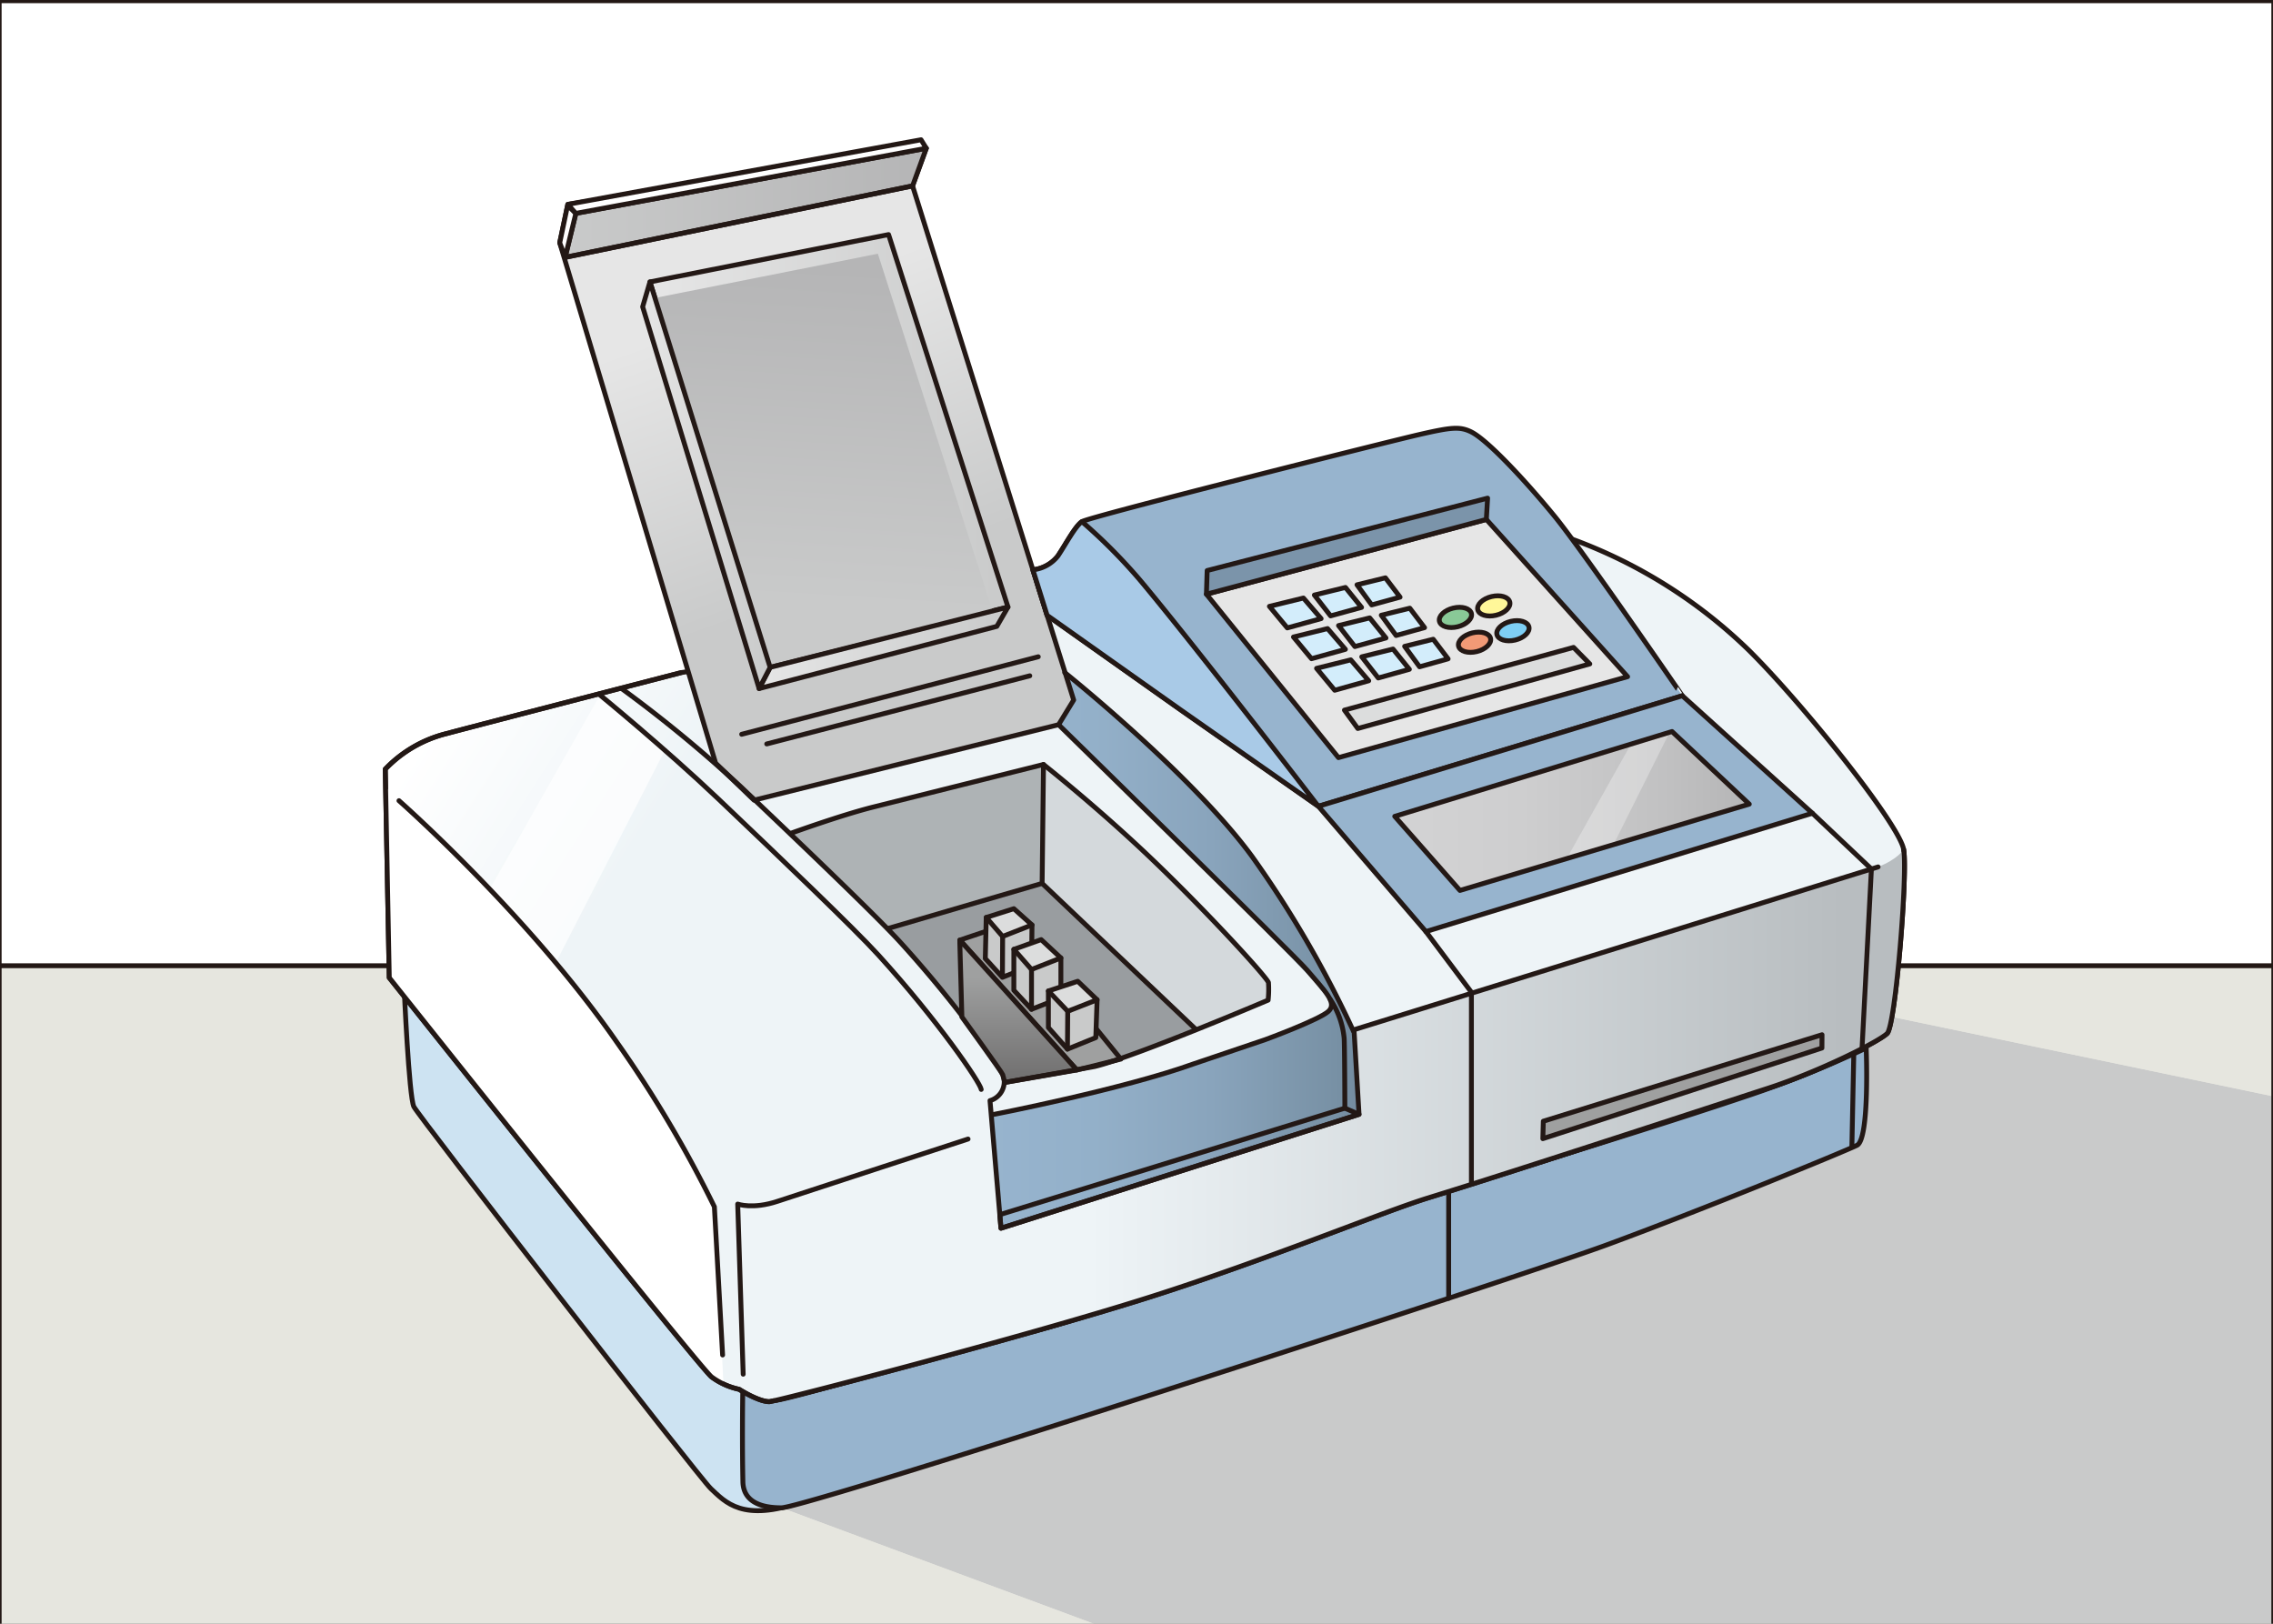 <svg xmlns="http://www.w3.org/2000/svg" xmlns:xlink="http://www.w3.org/1999/xlink" width="140mm" height="100mm" viewBox="0 0 396.85 283.465">
  <rect x="0" y="0" width="396.85" height="283.465" fill="#333333" stroke="none"/>
  <defs>
    <linearGradient id="a" data-name="名称未設定グラデーション" x1="1.662" y1="-2.033" x2="3.662" y2="-2.033" gradientTransform="matrix(0, 102.617, 102.617, 0, 482.797, -14.455)" gradientUnits="userSpaceOnUse">
      <stop offset="0" stop-color="#fff"/>
      <stop offset="1"/>
    </linearGradient>
    <clipPath id="b">
      <rect x="-0.003" y="0.264" width="396.85" height="283.465" style="fill: none;stroke: #231815;stroke-miterlimit: 10;stroke-width: 0.567px"/>
    </clipPath>
    <clipPath id="c">
      <rect x="-0.007" y="0.266" width="396.86" height="283.46" style="fill: none"/>
    </clipPath>
    <clipPath id="f">
      <rect x="136.433" y="172.326" width="275.56" height="131.94" style="fill: none"/>
    </clipPath>
    <clipPath id="g">
      <polygon points="136.433 263.224 246.993 304.266 411.993 304.266 411.993 194.538 305.413 172.326 136.433 263.224" style="fill: none"/>
    </clipPath>
    <mask id="h" x="97.34" y="90.68" width="353.745" height="295.231" maskUnits="userSpaceOnUse">
      <rect x="168.567" y="86.814" width="211.291" height="302.963" transform="translate(-37.711 424.525) rotate(-71.83)" style="fill: url(#a)"/>
    </mask>
    <linearGradient id="i" data-name="名称未設定グラデーション 6" x1="1.662" y1="-2.033" x2="3.662" y2="-2.033" gradientTransform="matrix(0, 102.617, 102.617, 0, 482.797, -14.455)" gradientUnits="userSpaceOnUse">
      <stop offset="0" stop-color="#c9caca"/>
      <stop offset="1" stop-color="#c9caca"/>
    </linearGradient>
    <clipPath id="j">
      <path d="M118.957,117.414s-33.728,8.714-40.914,10.632a22.191,22.191,0,0,0-10.778,6.228l.694,36.406s54.132,68.022,56.286,69.7a12.384,12.384,0,0,0,4.792,2.154s3.354,2.158,5.268,2.158c1.01,0,44.094-11.15,66.566-18.3,20.208-6.428,40.672-14.864,48.382-17.246,16.288-5.028,50.538-16.286,59.4-19.16s19.4-8.146,20.836-9.582,3.594-27.784,2.876-32.1-17.232-25.038-26.954-34.716a87.294,87.294,0,0,0-30.77-19.416Z" style="fill: none"/>
    </clipPath>
    <linearGradient id="k" data-name="名称未設定グラデーション 3" x1="2.429" y1="-2.37" x2="4.429" y2="-2.37" gradientTransform="matrix(0, 58.457, 58.457, 0, 338.702, -100.84)" gradientUnits="userSpaceOnUse">
      <stop offset="0" stop-color="#fff"/>
      <stop offset="0.355" stop-color="#eef4f7"/>
      <stop offset="1" stop-color="#eef4f7"/>
    </linearGradient>
    <clipPath id="m">
      <rect x="85.245" y="121.072" width="30.836" height="46.97" style="fill: none"/>
    </clipPath>
    <clipPath id="n">
      <path d="M187.457,122.2l-2.632,4.312c7.312,6.724,45.912,45.8,47.13,47.458s-.008,2.572-.96,3.222-4.11,1.94-19.9,7.614-38.25,9.73-38.25,9.73l1.916,19.88,62.516-19.88-.88-14.772c-10.39-20.77-15.914-29.89-29.6-43.614s-20.81-18.464-20.81-18.464Z" style="fill: none"/>
    </clipPath>
    <linearGradient id="o" data-name="名称未設定グラデーション 4" x1="2.683" y1="-6.981" x2="4.683" y2="-6.981" gradientTransform="matrix(32.215, 0, 0, -32.215, 86.427, -58.836)" gradientUnits="userSpaceOnUse">
      <stop offset="0" stop-color="#97b4ce"/>
      <stop offset="0.282" stop-color="#93b0c9"/>
      <stop offset="0.6" stop-color="#89a4bc"/>
      <stop offset="0.934" stop-color="#7891a5"/>
      <stop offset="1" stop-color="#748ca0"/>
    </linearGradient>
    <clipPath id="p">
      <path d="M327.9,151.344c-3.44,1.314-91.6,28.66-91.6,28.66l.692,14.526L174.4,214.588l-40.092,30.1c1.01,0,44.094-11.15,66.566-18.3,20.208-6.428,40.672-14.864,48.382-17.246,16.288-5.028,50.538-16.286,59.4-19.16s19.4-8.146,20.836-9.582,3.594-27.784,2.876-32.1c0,0-1.03,1.72-4.472,3.034" style="fill: none"/>
    </clipPath>
    <linearGradient id="q" data-name="名称未設定グラデーション 5" x1="1.448" y1="-3.656" x2="3.448" y2="-3.656" gradientTransform="matrix(65.671, 0, 0, -65.671, 95.095, -43.613)" gradientUnits="userSpaceOnUse">
      <stop offset="0" stop-color="#eef4f7"/>
      <stop offset="1" stop-color="#b8bdc0"/>
    </linearGradient>
    <clipPath id="s">
      <polygon points="99.139 35.676 97.727 42.382 124.943 133.22 131.651 139.688 184.825 126.514 187.457 122.202 159.329 32.454 161.721 25.882 99.139 35.676" style="fill: none"/>
    </clipPath>
    <linearGradient id="t" data-name="名称未設定グラデーション 11" x1="7.059" y1="0.149" x2="9.059" y2="0.149" gradientTransform="matrix(0, 25.602, 25.602, 0, 138.78, -129.637)" gradientUnits="userSpaceOnUse">
      <stop offset="0" stop-color="#e6e6e6"/>
      <stop offset="1" stop-color="#c9caca"/>
    </linearGradient>
    <clipPath id="v">
      <path d="M167.579,164.658l.36,12.874s6.944,9.58,7.124,10.06l.36,1.376,12.594-2.176L167.579,164.12Z" style="fill: none"/>
    </clipPath>
    <linearGradient id="w" data-name="名称未設定グラデーション 7" x1="26.146" y1="10.232" x2="28.146" y2="10.232" gradientTransform="matrix(0, 8.688, 8.688, 0, 88.902, -56.563)" gradientUnits="userSpaceOnUse">
      <stop offset="0" stop-color="#9fa0a0"/>
      <stop offset="1" stop-color="#727171"/>
    </linearGradient>
    <clipPath id="y">
      <polygon points="113.475 49.216 134.461 116.3 175.987 105.98 155.139 40.954 113.475 49.216" style="fill: none"/>
    </clipPath>
    <linearGradient id="z" x1="1.815" y1="-5.797" x2="3.815" y2="-5.797" gradientTransform="matrix(31.256, 0, 0, -31.256, 56.741, -102.549)" xlink:href="#t"/>
    <clipPath id="ab">
      <polygon points="113.475 52.188 133.531 116.3 173.217 106.436 153.269 44.294 113.475 52.188" style="fill: none"/>
    </clipPath>
    <linearGradient id="ac" data-name="名称未設定グラデーション 13" x1="-6.478" y1="-2.83" x2="-4.478" y2="-2.83" gradientTransform="matrix(29.275, 0, 0, -29.275, 308.131, -2.554)" gradientUnits="userSpaceOnUse">
      <stop offset="0" stop-color="#c9caca"/>
      <stop offset="1" stop-color="#b5b5b6"/>
    </linearGradient>
    <clipPath id="ad">
      <polygon points="134.461 116.504 132.535 120.206 174.037 109.35 175.987 105.98 134.461 116.504" style="fill: none"/>
    </clipPath>
    <linearGradient id="ae" x1="3.05" y1="-9.133" x2="5.05" y2="-9.133" gradientTransform="matrix(21.725, 0, 0, -21.725, 66.272, -85.316)" xlink:href="#t"/>
    <clipPath id="ag">
      <polygon points="112.201 53.56 132.535 120.206 134.461 116.504 113.475 49.216 112.201 53.56" style="fill: none"/>
    </clipPath>
    <linearGradient id="ah" x1="5.04" y1="-16.552" x2="7.04" y2="-16.552" gradientTransform="matrix(11.13, 0, 0, -11.13, 56.104, -99.507)" xlink:href="#t"/>
    <clipPath id="aj">
      <polygon points="243.513 142.516 254.897 155.448 305.413 140.38 291.925 127.706 243.513 142.516" style="fill: none"/>
    </clipPath>
    <linearGradient id="ak" data-name="名称未設定グラデーション 12" x1="3.934" y1="-6.871" x2="5.934" y2="-6.871" gradientTransform="matrix(30.95, 0, 0, -30.95, 121.76, -71.075)" gradientUnits="userSpaceOnUse">
      <stop offset="0" stop-color="#d3d3d4"/>
      <stop offset="0.357" stop-color="#cececf"/>
      <stop offset="0.758" stop-color="#c1c1c2"/>
      <stop offset="1" stop-color="#b5b5b6"/>
    </linearGradient>
    <clipPath id="am">
      <rect x="273.453" y="127.991" width="17.972" height="22.051" style="fill: none"/>
    </clipPath>
    <clipPath id="an">
      <polygon points="100.541 37.248 98.671 44.93 159.329 32.454 161.721 25.882 100.541 37.248" style="fill: none"/>
    </clipPath>
    <linearGradient id="ao" x1="1.565" y1="-5.061" x2="3.565" y2="-5.061" gradientTransform="matrix(31.526, 0, 0, -31.526, 49.339, -124.16)" xlink:href="#ac"/>
  </defs>
  <title>e_xe-f_ae8_xx</title>
  <g style="isolation: isolate">
    <g>
      <g style="clip-path: url(#b)">
        <g style="clip-path: url(#c)">
          <g style="clip-path: url(#c)">
            <rect x="-0.007" y="0.266" width="396.85" height="283.46" style="fill: #fff"/>
            <rect x="-0.007" y="168.59" width="396.86" height="115.136" style="fill: #e6e6df"/>
            <g style="clip-path: url(#c)">
              <rect x="-48.007" y="168.59" width="493" height="183.26" style="fill: none;stroke: #231815;stroke-linecap: round;stroke-linejoin: round;stroke-width: 0.85px"/>
              <g style="mix-blend-mode: multiply">
                <g style="clip-path: url(#f)">
                  <g style="clip-path: url(#g)">
                    <g style="mask: url(#h)">
                      <rect x="168.567" y="86.814" width="211.291" height="302.963" transform="translate(-37.711 424.525) rotate(-71.83)" style="fill: url(#i)"/>
                    </g>
                  </g>
                </g>
              </g>
              <path d="M70.557,172.326s.84,19.154,1.7,20.876,49.868,64.828,51.848,66.672c2.536,2.364,5.534,5.936,15.908,2.306l-8.97-18.89Z" style="fill: #cde3f2"/>
              <path d="M70.557,172.326s.84,19.154,1.7,20.876,49.868,64.828,51.848,66.672c2.536,2.364,5.534,5.936,15.908,2.306l-8.97-18.89Z" style="fill: none;stroke: #231815;stroke-linecap: round;stroke-linejoin: round;stroke-width: 0.85px"/>
              <path d="M129.687,242.857c-.04,1.614-.116,9.346.016,15.81.084,4.06,4.22,4.564,6.73,4.556,4.358-.012,127.112-39.652,144.038-45.88s41.516-16.288,43.752-17.406,1.6-16.976,1.6-16.976a188.326,188.326,0,0,1-20.6,8.3c-22.334,7.528-55.566,17.388-61.316,19.48-8.784,3.194-52.216,19-63.712,21.716s-42.136,11.83-44.69,11.99-5.816-1.594-5.816-1.594" style="fill: #97b4ce"/>
              <path d="M129.687,242.857c-.04,1.614-.116,9.346.016,15.81.084,4.06,4.22,4.564,6.73,4.556,4.358-.012,127.112-39.652,144.038-45.88s41.516-16.288,43.752-17.406,1.6-16.976,1.6-16.976a188.326,188.326,0,0,1-20.6,8.3c-22.334,7.528-55.566,17.388-61.316,19.48-8.784,3.194-52.216,19-63.712,21.716s-42.136,11.83-44.69,11.99S129.687,242.857,129.687,242.857Z" style="fill: none;stroke: #231815;stroke-linecap: round;stroke-linejoin: round;stroke-width: 0.85px"/>
            </g>
            <g style="clip-path: url(#j)">
              <rect x="65.293" y="16.904" width="269.764" height="305.062" transform="translate(-50.277 247.229) rotate(-57.501)" style="fill: url(#k)"/>
            </g>
            <g style="clip-path: url(#c)">
              <path d="M274.643,94.179a87.271,87.271,0,0,1,30.77,19.414c9.722,9.68,26.236,30.406,26.954,34.718s-1.438,30.658-2.874,32.094-11.976,6.708-20.838,9.582-43.114,14.13-59.4,19.16c-7.712,2.382-28.176,10.818-48.384,17.246-22.474,7.148-65.556,18.3-66.566,18.3-1.916,0-5.268-2.156-5.268-2.156a12.405,12.405,0,0,1-4.792-2.156c-2.154-1.676-56.286-69.7-56.286-69.7l-.694-36.406a22.209,22.209,0,0,1,10.778-6.228c7.186-1.916,40.914-10.632,40.914-10.632L274.643,94.179" style="fill: none;stroke: #231815;stroke-linecap: round;stroke-linejoin: round;stroke-width: 0.85px"/>
              <g style="opacity: 0.7">
                <g style="clip-path: url(#m)">
                  <polygon points="116.081 130.983 97.059 168.041 85.245 155.673 104.919 121.071 116.081 130.983" style="fill: #fff"/>
                </g>
              </g>
            </g>
            <g style="clip-path: url(#n)">
              <rect x="172.847" y="117.688" width="64.432" height="96.73" style="fill: url(#o)"/>
            </g>
            <g style="clip-path: url(#p)">
              <rect x="134.305" y="148.31" width="198.78" height="96.382" style="fill: url(#q)"/>
            </g>
            <g style="clip-path: url(#c)">
              <path d="M124.246,240.38c-2.156-1.676-56.286-69.7-56.286-69.7L67.5,137.606s24.264,20.888,41.714,46.548a260.623,260.623,0,0,1,15.514,26.526l1.6,31.148Z" style="fill: #fff"/>
            </g>
            <g style="clip-path: url(#s)">
              <rect x="81.047" y="14.014" width="123.089" height="137.541" transform="translate(-19.656 53.436) rotate(-19.885)" style="fill: url(#t)"/>
            </g>
            <g style="clip-path: url(#c)">
              <polygon points="131.65 139.688 184.824 126.514 187.458 122.204 159.328 32.454 161.722 25.882 99.138 35.676 97.726 42.382 124.944 133.222 131.65 139.688" style="fill: none;stroke: #231815;stroke-linecap: round;stroke-linejoin: round;stroke-width: 0.85px"/>
              <path d="M175.422,188.969l15.7-2.782c6.946-1.676,30.284-11.59,30.284-11.59a17.831,17.831,0,0,0,.06-3.052c-.154-.806-10.522-12.194-20.6-21.8-9.412-8.97-18.682-16.286-18.682-16.286l-29.7,7.424C146.74,142.323,138,145.5,138,145.5a211.381,211.381,0,0,1,16.6,15.748,212.857,212.857,0,0,1,16.6,20.662c2.556,3.7,4.212,4.656,4.224,7.062" style="fill: #d4d9dc"/>
              <path d="M208.775,179.687l-26.826-25.47-26.886,7.866s12.9,14.844,15.8,19.11,4.338,6.19,4.356,6.534.092,1.36.092,1.36,11.162-1.906,12.886-2.178a92.175,92.175,0,0,0,10.164-3.086c1.816-.726,10.41-4.136,10.41-4.136" style="fill: #999da0"/>
              <path d="M138,145.5c7.332-3.266,44.192-12.036,44.192-12.036l-.24,20.758-26.886,7.864Z" style="fill: #aeb3b5"/>
              <path d="M327.9,151.344l-91.5,28.422.878,14.772-62.514,19.88-1.916-22.276a3.442,3.442,0,0,0,2.4-4.072c-.172-1.2-7.558-12.018-17.964-23.472-4.172-4.592-16.812-16.67-27.916-27.224a230.5,230.5,0,0,0-20.8-17.138" style="fill: none;stroke: #231815;stroke-linecap: round;stroke-linejoin: round;stroke-width: 0.85px"/>
              <path d="M69.66,139.782s22.6,19.9,38.06,42.194a210.182,210.182,0,0,1,17.006,28.7l1.436,25.868" style="fill: none;stroke: #231815;stroke-linecap: round;stroke-linejoin: round;stroke-width: 0.85px"/>
              <path d="M129.755,239.9l-.958-29.7s2.634.958,6.946-.48,33.272-10.872,33.272-10.872" style="fill: none;stroke: #231815;stroke-linecap: round;stroke-linejoin: round;stroke-width: 0.85px"/>
              <line x1="181.949" y1="154.217" x2="208.775" y2="179.687" style="fill: none;stroke: #231815;stroke-linecap: round;stroke-linejoin: round;stroke-width: 0.85px"/>
              <polygon points="188.017 186.793 167.579 164.119 171.141 162.919 176.409 161.153 195.699 184.891 188.017 186.793" style="fill: #9fa0a0"/>
              <polygon points="188.017 186.793 167.579 164.119 171.141 162.919 176.409 161.153 195.699 184.891 188.017 186.793" style="fill: none;stroke: #231815;stroke-linecap: round;stroke-linejoin: round;stroke-width: 0.85px"/>
              <polyline points="175.016 170.616 172.028 167.34 172.19 160.166 180.18 161.47 180.096 168.588 175.016 170.616 175.054 163.48" style="fill: #c9caca"/>
              <polyline points="175.016 170.616 172.028 167.34 172.19 160.166 180.18 161.47 180.096 168.588 175.016 170.616 175.054 163.48" style="fill: none;stroke: #231815;stroke-linecap: round;stroke-linejoin: round;stroke-width: 0.85px"/>
              <polygon points="180.18 161.47 175.052 163.48 172.188 160.168 177.01 158.634 180.18 161.47" style="fill: #dcdddd"/>
              <polygon points="180.18 161.47 175.052 163.48 172.188 160.168 177.01 158.634 180.18 161.47" style="fill: none;stroke: #231815;stroke-linecap: round;stroke-linejoin: round;stroke-width: 0.85px"/>
              <polygon points="185.223 167.236 185.223 174.2 180.095 176.194 177.011 172.876 177.011 165.73 185.223 167.236" style="fill: #c9caca"/>
              <polygon points="185.223 167.236 185.223 174.2 180.095 176.194 177.011 172.876 177.011 165.73 185.223 167.236" style="fill: none;stroke: #231815;stroke-linecap: round;stroke-linejoin: round;stroke-width: 0.85px"/>
              <polygon points="185.223 167.236 180.095 169.246 177.011 165.73 181.781 164.034 185.223 167.236" style="fill: #dcdddd"/>
              <polygon points="185.223 167.236 180.095 169.246 177.011 165.73 181.781 164.034 185.223 167.236" style="fill: none;stroke: #231815;stroke-linecap: round;stroke-linejoin: round;stroke-width: 0.85px"/>
              <line x1="180.095" y1="169.246" x2="180.095" y2="176.194" style="fill: none;stroke: #231815;stroke-linecap: round;stroke-linejoin: round;stroke-width: 0.85px"/>
            </g>
            <g style="clip-path: url(#v)">
              <rect x="167.579" y="164.12" width="20.438" height="24.848" style="fill: url(#w)"/>
            </g>
            <g style="clip-path: url(#c)">
              <path d="M188.017,186.793l-20.438-22.674v.538l.358,12.874s6.946,9.582,7.126,10.06l.36,1.378Z" style="fill: none;stroke: #231815;stroke-linecap: round;stroke-linejoin: round;stroke-width: 0.85px"/>
              <polygon points="183.042 179.391 183.042 172.997 191.544 174.535 191.32 181.139 186.37 183.149 183.042 179.391" style="fill: #c9caca"/>
              <polyline points="183.042 179.391 183.042 172.997 191.544 174.535 191.32 181.139 186.37 183.149 183.042 179.391" style="fill: none;stroke: #231815;stroke-linecap: round;stroke-linejoin: round;stroke-width: 0.85px"/>
              <polygon points="191.545 174.535 186.417 176.545 183.043 172.997 188.165 171.307 191.545 174.535" style="fill: #dcdddd"/>
              <polygon points="191.545 174.535 186.417 176.545 183.043 172.997 188.165 171.307 191.545 174.535" style="fill: none;stroke: #231815;stroke-linecap: round;stroke-linejoin: round;stroke-width: 0.85px"/>
              <line x1="186.369" y1="183.149" x2="186.417" y2="176.545" style="fill: none;stroke: #231815;stroke-linecap: round;stroke-linejoin: round;stroke-width: 0.85px"/>
            </g>
            <g style="clip-path: url(#y)">
              <rect x="113.475" y="40.954" width="62.512" height="75.346" style="fill: url(#z)"/>
            </g>
            <g style="clip-path: url(#c)">
              <polygon points="113.475 49.216 155.139 40.954 175.987 105.978 134.461 116.3 113.475 49.216" style="fill: none;stroke: #231815;stroke-linecap: round;stroke-linejoin: round;stroke-width: 0.85px"/>
            </g>
            <g style="clip-path: url(#ab)">
              <rect x="105.559" y="48.25" width="75.573" height="64.093" transform="translate(54.312 218.386) rotate(-86.444)" style="fill: url(#ac)"/>
            </g>
            <g style="clip-path: url(#ad)">
              <rect x="132.535" y="105.98" width="43.452" height="14.226" style="fill: url(#ae)"/>
            </g>
            <g style="clip-path: url(#c)">
              <polygon points="134.461 116.505 175.987 105.979 174.037 109.349 132.537 120.207 134.461 116.505" style="fill: none;stroke: #231815;stroke-linecap: round;stroke-linejoin: round;stroke-width: 0.85px"/>
            </g>
            <g style="clip-path: url(#ag)">
              <rect x="112.201" y="49.216" width="22.26" height="70.99" style="fill: url(#ah)"/>
            </g>
            <g style="clip-path: url(#c)">
              <polygon points="112.202 53.56 113.476 49.216 134.462 116.504 132.536 120.208 112.202 53.56" style="fill: none;stroke: #231815;stroke-linecap: round;stroke-linejoin: round;stroke-width: 0.85px"/>
              <line x1="129.493" y1="128.186" x2="181.275" y2="114.656" style="fill: none;stroke: #231815;stroke-linecap: round;stroke-linejoin: round;stroke-width: 0.85px"/>
              <line x1="133.866" y1="129.874" x2="179.792" y2="117.978" style="fill: none;stroke: #231815;stroke-linecap: round;stroke-linejoin: round;stroke-width: 0.85px"/>
              <path d="M185.9,117.413s22.162,17.724,32.7,32.1a187.649,187.649,0,0,1,17.7,30.5" style="fill: none;stroke: #231815;stroke-linecap: round;stroke-linejoin: round;stroke-width: 0.85px"/>
              <path d="M180.33,99.475l2.482,7.944,23.088,16.34,24.282,17,63.544-19.3S276.318,96.1,271.408,90.107s-11.7-13.342-14.61-14.74c-1.952-.94-3.454-.776-8.982.49-4.952,1.132-57.724,14.37-58.922,15.208S186.14,94.9,184.7,97.053a6.444,6.444,0,0,1-4.372,2.422" style="fill: #97b4ce"/>
              <path d="M180.33,99.475l2.482,7.944,23.088,16.34,24.282,17,63.544-19.3S276.318,96.1,271.408,90.107s-11.7-13.342-14.61-14.74c-1.952-.94-3.454-.776-8.982.49-4.952,1.132-57.724,14.37-58.922,15.208S186.14,94.9,184.7,97.053A6.444,6.444,0,0,1,180.33,99.475Z" style="fill: none;stroke: #231815;stroke-linecap: round;stroke-linejoin: round;stroke-width: 0.85px"/>
              <path d="M188.9,91.066c-1.2.838-2.754,3.832-4.192,5.988a6.444,6.444,0,0,1-4.372,2.422l2.482,7.944L205.9,123.76l24.28,17s-21.426-27.9-31.144-39.494a95.1,95.1,0,0,0-10.142-10.2" style="fill: #a9cae7"/>
              <path d="M188.9,91.066c-1.2.838-2.754,3.832-4.192,5.988a6.444,6.444,0,0,1-4.372,2.422l2.482,7.944L205.9,123.76l24.28,17s-21.426-27.9-31.144-39.494A95.1,95.1,0,0,0,188.9,91.066Z" style="fill: none;stroke: #231815;stroke-linecap: round;stroke-linejoin: round;stroke-width: 0.85px"/>
              <polygon points="284.168 118.13 233.684 132.262 210.634 103.732 259.506 90.682 284.168 118.13" style="fill: #e6e6e6"/>
              <polygon points="284.168 118.13 233.684 132.262 210.634 103.732 259.506 90.682 284.168 118.13" style="fill: none;stroke: #231815;stroke-linecap: round;stroke-linejoin: round;stroke-width: 0.85px"/>
              <polygon points="259.724 86.966 210.762 99.602 210.632 103.732 259.504 90.684 259.724 86.966" style="fill: #7b94aa"/>
              <polygon points="259.724 86.966 210.762 99.602 210.632 103.732 259.504 90.684 259.724 86.966" style="fill: none;stroke: #231815;stroke-linecap: round;stroke-linejoin: round;stroke-width: 0.85px"/>
              <polygon points="277.568 115.904 237.062 127.178 234.728 123.97 274.73 113.02 277.568 115.904" style="fill: #dcdddd"/>
              <polygon points="277.568 115.904 237.062 127.178 234.728 123.97 274.73 113.02 277.568 115.904" style="fill: none;stroke: #231815;stroke-linecap: round;stroke-linejoin: round;stroke-width: 0.85px"/>
              <polygon points="238.969 118.846 233.031 120.5 229.863 116.678 235.833 115.194 238.969 118.846" style="fill: #d3edfb"/>
              <polygon points="238.969 118.846 233.031 120.5 229.863 116.678 235.833 115.194 238.969 118.846" style="fill: none;stroke: #231815;stroke-linecap: round;stroke-linejoin: round;stroke-width: 0.85px"/>
              <polygon points="246.068 116.844 240.63 118.358 237.756 114.664 243.214 113.308 246.068 116.844" style="fill: #d3edfb"/>
              <polygon points="246.068 116.844 240.63 118.358 237.756 114.664 243.214 113.308 246.068 116.844" style="fill: none;stroke: #231815;stroke-linecap: round;stroke-linejoin: round;stroke-width: 0.85px"/>
              <polygon points="252.829 115.017 247.845 116.405 245.239 112.837 250.231 111.597 252.829 115.017" style="fill: #d3edfb"/>
              <polygon points="252.829 115.017 247.845 116.405 245.239 112.837 250.231 111.597 252.829 115.017" style="fill: none;stroke: #231815;stroke-linecap: round;stroke-linejoin: round;stroke-width: 0.85px"/>
              <polygon points="234.897 113.358 228.975 114.994 225.833 111.204 231.785 109.736 234.897 113.358" style="fill: #d3edfb"/>
              <polygon points="234.897 113.358 228.975 114.994 225.833 111.204 231.785 109.736 234.897 113.358" style="fill: none;stroke: #231815;stroke-linecap: round;stroke-linejoin: round;stroke-width: 0.85px"/>
              <polygon points="241.976 111.376 236.552 112.874 233.702 109.21 239.144 107.87 241.976 111.376" style="fill: #d3edfb"/>
              <polygon points="241.976 111.376 236.552 112.874 233.702 109.21 239.144 107.87 241.976 111.376" style="fill: none;stroke: #231815;stroke-linecap: round;stroke-linejoin: round;stroke-width: 0.85px"/>
              <polygon points="248.718 109.568 243.748 110.942 241.164 107.404 246.142 106.176 248.718 109.568" style="fill: #d3edfb"/>
              <polygon points="248.718 109.568 243.748 110.942 241.164 107.404 246.142 106.176 248.718 109.568" style="fill: none;stroke: #231815;stroke-linecap: round;stroke-linejoin: round;stroke-width: 0.85px"/>
              <polygon points="230.657 107.996 224.751 109.616 221.633 105.856 227.569 104.402 230.657 107.996" style="fill: #d3edfb"/>
              <polygon points="230.657 107.996 224.751 109.616 221.633 105.856 227.569 104.402 230.657 107.996" style="fill: none;stroke: #231815;stroke-linecap: round;stroke-linejoin: round;stroke-width: 0.85px"/>
              <polygon points="237.718 106.034 232.31 107.516 229.482 103.882 234.908 102.556 237.718 106.034" style="fill: #d3edfb"/>
              <polygon points="237.718 106.034 232.31 107.516 229.482 103.882 234.908 102.556 237.718 106.034" style="fill: none;stroke: #231815;stroke-linecap: round;stroke-linejoin: round;stroke-width: 0.85px"/>
              <polygon points="244.442 104.244 239.486 105.604 236.922 102.094 241.886 100.878 244.442 104.244" style="fill: #d3edfb"/>
              <polygon points="244.442 104.244 239.486 105.604 236.922 102.094 241.886 100.878 244.442 104.244" style="fill: none;stroke: #231815;stroke-linecap: round;stroke-linejoin: round;stroke-width: 0.85px"/>
              <path d="M260.238,111.434c.22.9-.85,1.934-2.392,2.314s-2.97-.046-3.19-.944.85-1.936,2.392-2.314,2.97.044,3.19.944" style="fill: #f29a76"/>
              <path d="M260.238,111.434c.22.9-.85,1.934-2.392,2.314s-2.97-.046-3.19-.944.85-1.936,2.392-2.314S260.018,110.534,260.238,111.434Z" style="fill: none;stroke: #231815;stroke-linecap: round;stroke-linejoin: round;stroke-width: 0.85px"/>
              <path d="M266.943,109.44c.214.9-.864,1.93-2.408,2.3s-2.97-.064-3.184-.964.864-1.93,2.408-2.3,2.97.066,3.184.966" style="fill: #7ecef4"/>
              <path d="M266.943,109.44c.214.9-.864,1.93-2.408,2.3s-2.97-.064-3.184-.964.864-1.93,2.408-2.3S266.729,108.54,266.943,109.44Z" style="fill: none;stroke: #231815;stroke-linecap: round;stroke-linejoin: round;stroke-width: 0.85px"/>
              <path d="M256.9,107.1c.22.9-.85,1.934-2.392,2.314s-2.97-.046-3.19-.944.85-1.936,2.392-2.314,2.97.044,3.19.944" style="fill: #89c997"/>
              <path d="M256.9,107.1c.22.9-.85,1.934-2.392,2.314s-2.97-.046-3.19-.944.85-1.936,2.392-2.314S256.675,106.2,256.9,107.1Z" style="fill: none;stroke: #231815;stroke-linecap: round;stroke-linejoin: round;stroke-width: 0.85px"/>
              <path d="M263.6,105.108c.214.9-.864,1.93-2.408,2.3s-2.97-.064-3.184-.964.864-1.93,2.408-2.3,2.97.066,3.184.966" style="fill: #fff799"/>
              <path d="M263.6,105.108c.214.9-.864,1.93-2.408,2.3s-2.97-.064-3.184-.964.864-1.93,2.408-2.3S263.385,104.208,263.6,105.108Z" style="fill: none;stroke: #231815;stroke-linecap: round;stroke-linejoin: round;stroke-width: 0.85px"/>
              <polyline points="182.189 133.46 181.949 154.216 155.063 162.082" style="fill: none;stroke: #231815;stroke-linecap: round;stroke-linejoin: round;stroke-width: 0.85px"/>
              <polygon points="293.726 121.461 316.432 141.969 248.952 162.627 230.182 140.761 293.726 121.461" style="fill: #97b4ce"/>
              <polygon points="293.726 121.461 316.432 141.969 248.952 162.627 230.182 140.761 293.726 121.461" style="fill: none;stroke: #231815;stroke-linecap: round;stroke-linejoin: round;stroke-width: 0.85px"/>
              <polygon points="318.112 180.638 318.094 182.96 269.37 198.782 269.454 195.736 318.112 180.638" style="fill: #9fa0a0"/>
              <polygon points="318.112 180.638 318.094 182.96 269.37 198.782 269.454 195.736 318.112 180.638" style="fill: none;stroke: #231815;stroke-linecap: round;stroke-linejoin: round;stroke-width: 0.85px"/>
              <path d="M175.422,188.969l15.7-2.782c6.946-1.676,30.284-11.59,30.284-11.59a17.831,17.831,0,0,0,.06-3.052c-.154-.806-10.522-12.194-20.6-21.8-9.412-8.97-18.682-16.286-18.682-16.286l-29.7,7.424C146.74,142.323,138,145.5,138,145.5" style="fill: none;stroke: #231815;stroke-linecap: round;stroke-linejoin: round;stroke-width: 0.85px"/>
            </g>
            <g style="clip-path: url(#aj)">
              <rect x="243.513" y="127.706" width="61.9" height="27.742" style="fill: url(#ak)"/>
            </g>
            <g style="clip-path: url(#c)">
              <g style="opacity: 0.3">
                <g style="clip-path: url(#am)">
                  <polygon points="281.707 147.435 273.453 150.043 284.823 129.783 291.425 127.991 281.707 147.435" style="fill: #fff"/>
                </g>
              </g>
              <polygon points="305.412 140.379 254.896 155.447 243.512 142.515 291.924 127.705 305.412 140.379" style="fill: none;stroke: #231815;stroke-linecap: round;stroke-linejoin: round;stroke-width: 0.85px"/>
            </g>
            <g style="clip-path: url(#an)">
              <rect x="98.671" y="25.882" width="63.05" height="19.048" style="fill: url(#ao)"/>
            </g>
            <g style="clip-path: url(#c)">
              <polygon points="100.541 37.249 161.721 25.883 159.329 32.453 98.671 44.929 100.541 37.249" style="fill: none;stroke: #231815;stroke-linecap: round;stroke-linejoin: round;stroke-width: 0.85px"/>
              <path d="M184.823,126.514s41.4,40.486,43.35,42.8c3.162,3.746,5.352,5.756,3.774,7.23s-11.026,4.944-11.026,4.944l-12.386,4.188c-12.374,4.47-34.97,8.862-34.97,8.862" style="fill: none;stroke: #231815;stroke-linecap: round;stroke-linejoin: round;stroke-width: 0.85px"/>
              <path d="M171.313,190.186c-.172-1.2-7.556-12.018-17.964-23.472-4.172-4.592-16.812-16.67-27.916-27.224-9.368-8.906-20.85-18.3-20.85-18.3" style="fill: none;stroke: #231815;stroke-linecap: round;stroke-linejoin: round;stroke-width: 0.85px"/>
            </g>
            <g style="clip-path: url(#c)">
              <path d="M118.956,117.413s-33.728,8.716-40.912,10.632a22.222,22.222,0,0,0-10.78,6.228l.7,36.408s54.13,68.022,56.286,69.7a12.368,12.368,0,0,0,4.79,2.156s3.354,2.156,5.27,2.156c1.008,0,44.092-11.15,66.566-18.3,20.208-6.426,40.67-14.862,48.382-17.244,16.288-5.03,50.538-16.288,59.4-19.162s19.4-8.144,20.838-9.58,3.594-27.784,2.874-32.1" style="fill: none;stroke: #231815;stroke-linecap: round;stroke-linejoin: round;stroke-width: 0.85px"/>
              <polygon points="99.102 35.846 97.726 42.382 98.67 44.928 100.54 37.248 99.102 35.846" style="fill: #fff"/>
              <polygon points="99.102 35.846 97.726 42.382 98.67 44.928 100.54 37.248 99.102 35.846" style="fill: none;stroke: #231815;stroke-linecap: round;stroke-linejoin: round;stroke-width: 0.85px"/>
              <polygon points="99.138 35.676 160.808 24.398 161.722 25.882 100.54 37.25 99.138 35.676" style="fill: #fff"/>
              <polygon points="99.138 35.676 160.808 24.398 161.722 25.882 100.54 37.25 99.138 35.676" style="fill: none;stroke: #231815;stroke-linecap: round;stroke-linejoin: round;stroke-width: 0.85px"/>
              <line x1="159.329" y1="32.453" x2="98.671" y2="44.929" style="fill: #e6e6e6"/>
              <line x1="159.329" y1="32.453" x2="98.671" y2="44.929" style="fill: none;stroke: #231815;stroke-linecap: round;stroke-linejoin: round;stroke-width: 0.85px"/>
              <polyline points="248.952 162.627 256.898 173.221 256.898 206.593" style="fill: none;stroke: #231815;stroke-linecap: round;stroke-linejoin: round;stroke-width: 0.85px"/>
              <polyline points="316.433 141.969 326.735 151.705 325.097 183.059" style="fill: none;stroke: #231815;stroke-linecap: round;stroke-linejoin: round;stroke-width: 0.85px"/>
              <polygon points="174.763 214.418 237.277 194.538 234.805 193.46 174.559 212.048 174.763 214.418" style="fill: none;stroke: #231815;stroke-linecap: round;stroke-linejoin: round;stroke-width: 0.85px"/>
              <path d="M234.805,193.459s-.04-11.154-.128-12.242a14.714,14.714,0,0,0-2.42-6.748" style="fill: none;stroke: #231815;stroke-linecap: round;stroke-linejoin: round;stroke-width: 0.85px"/>
              <line x1="252.925" y1="208.23" x2="252.925" y2="226.648" style="fill: none;stroke: #231815;stroke-linecap: round;stroke-linejoin: round;stroke-width: 0.85px"/>
              <line x1="323.659" y1="183.964" x2="323.325" y2="200.23" style="fill: none;stroke: #231815;stroke-linecap: round;stroke-linejoin: round;stroke-width: 0.85px"/>
            </g>
          </g>
        </g>
      </g>
      <rect x="-0.003" y="0.264" width="396.85" height="283.465" style="fill: none;stroke: #231815;stroke-miterlimit: 10;stroke-width: 0.567px"/>
    </g>
  </g>
</svg>
